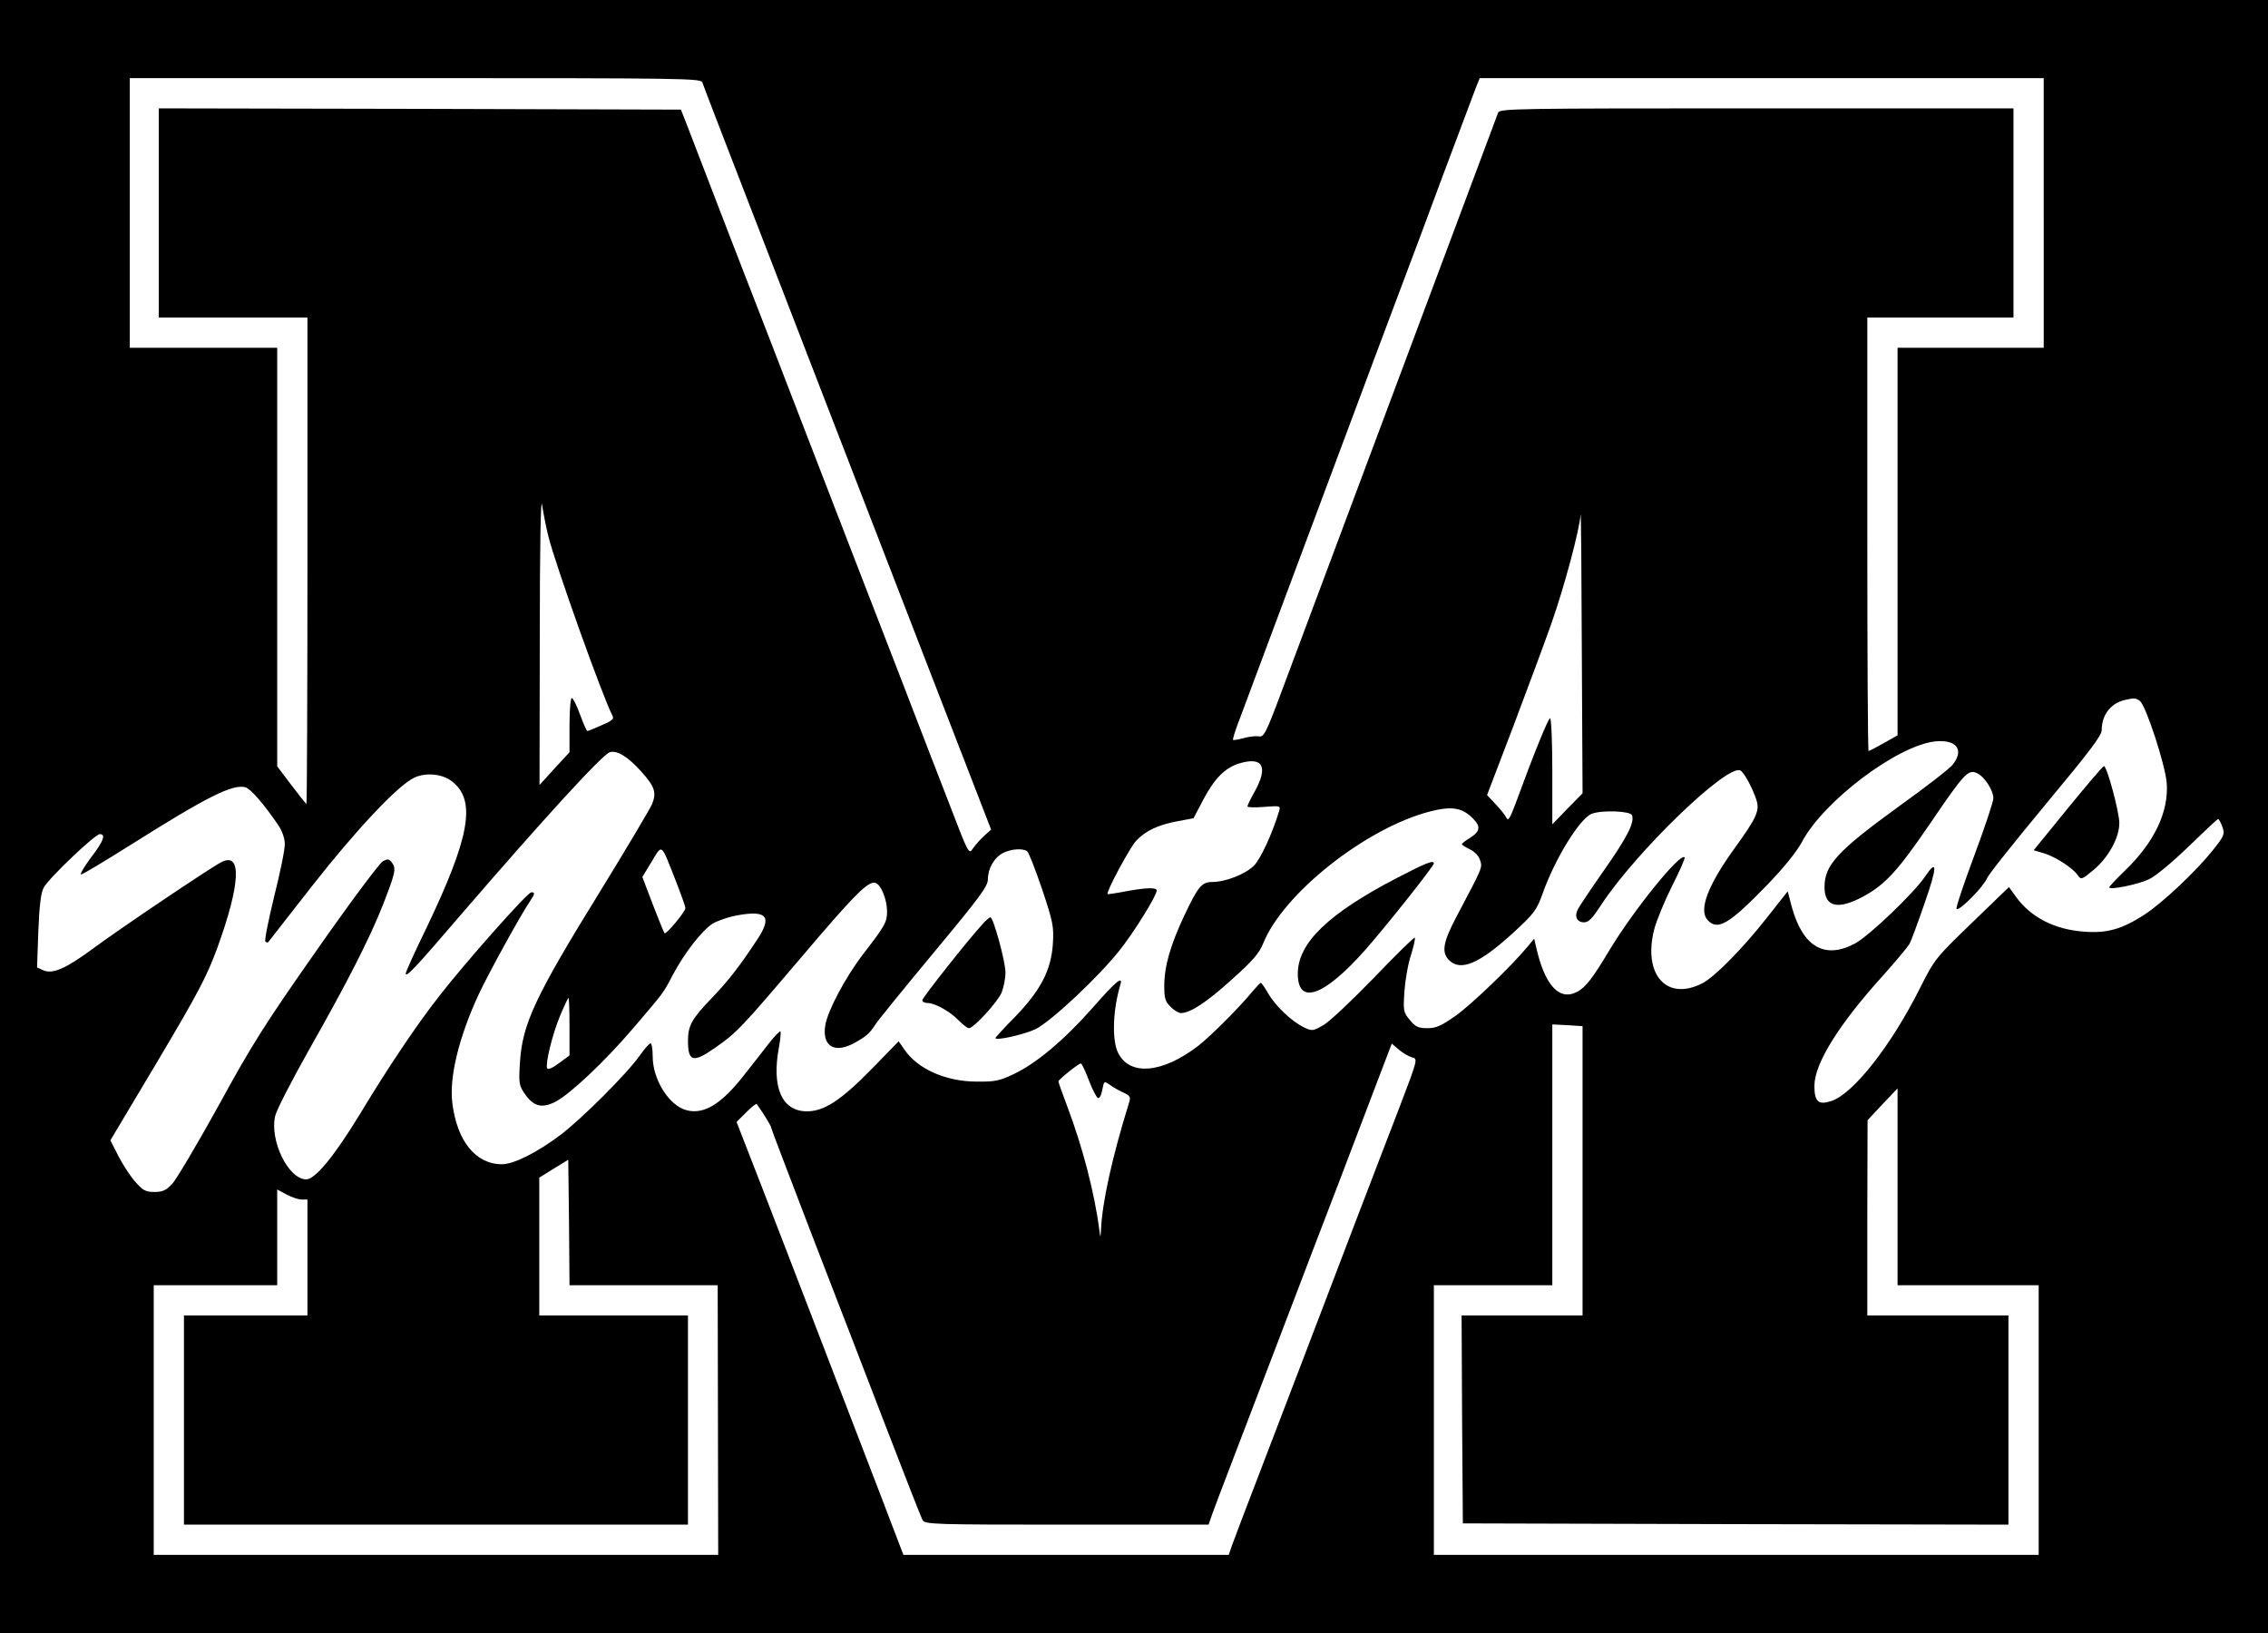 <?xml version="1.0" standalone="no"?>
<!DOCTYPE svg PUBLIC "-//W3C//DTD SVG 20010904//EN"
 "http://www.w3.org/TR/2001/REC-SVG-20010904/DTD/svg10.dtd">
<svg version="1.0" xmlns="http://www.w3.org/2000/svg"
 width="900pt" height="648pt" viewBox="0 0 900 648"
 preserveAspectRatio="xMidYMid meet">
<g transform="translate(0,648) scale(0.1,-0.1)"
fill="#000000" stroke="none">
<path d="M0 3240 l0 -3240 4500 0 4500 0 0 3240 0 3240 -4500 0 -4500 0 0
-3240z m2787 2913 c3 -10 111 -290 240 -623 129 -333 337 -873 464 -1200 126
-327 278 -718 336 -868 l106 -274 -29 -26 c-16 -15 -36 -38 -44 -50 -15 -23
-18 -17 -84 155 -38 98 -143 369 -233 603 -91 234 -236 610 -323 835 -87 226
-233 604 -325 840 -91 237 -172 446 -179 465 l-14 35 -1036 3 -1036 2 0 -415
0 -415 295 0 295 0 0 -965 c0 -531 -2 -965 -4 -965 -2 0 -29 34 -60 75 l-56
74 0 831 0 830 -292 0 -293 0 0 535 0 535 1133 0 c1070 0 1133 -1 1139 -17z
m5323 -518 l0 -535 -290 0 -290 0 0 -769 0 -769 -55 -31 c-30 -17 -57 -31 -60
-31 -3 0 -5 387 -5 860 l0 860 290 0 290 0 0 415 0 415 -1019 0 c-961 0 -1019
-1 -1026 -17 -8 -23 -770 -2057 -860 -2299 -62 -166 -70 -180 -90 -176 -12 2
-39 -1 -60 -7 -22 -6 -41 -9 -42 -7 -2 2 9 39 26 82 16 44 161 430 321 859
160 429 311 832 335 895 24 63 94 250 155 415 62 165 119 317 127 338 l15 37
1119 0 1119 0 0 -535z m-5934 -1283 c28 -113 217 -642 255 -713 6 -12 -3 -20
-44 -37 -29 -13 -54 -23 -56 -23 -3 0 -16 29 -29 65 -13 36 -28 66 -33 66 -5
0 -9 -48 -9 -108 l0 -107 -60 -65 -59 -65 1 585 c0 365 4 563 9 527 5 -32 16
-89 25 -125z m4044 -1081 l-60 -62 0 211 c0 115 -4 210 -9 210 -7 0 -65 -142
-137 -339 -23 -61 -29 -70 -37 -55 -5 11 -25 35 -43 54 l-33 35 105 275 c57
151 125 334 150 405 51 144 113 376 116 433 2 20 4 -220 5 -534 l3 -572 -60
-61z m2272 427 c24 -19 100 -252 106 -324 9 -115 -49 -237 -167 -350 -34 -33
-61 -62 -61 -65 0 -12 113 11 158 32 28 14 92 67 158 131 61 59 113 108 116
108 3 0 11 -14 17 -31 10 -29 8 -35 -38 -93 -68 -85 -200 -209 -272 -256 -89
-57 -147 -74 -238 -67 -117 8 -211 56 -271 138 l-28 39 -147 -142 c-144 -139
-148 -144 -205 -257 -115 -230 -266 -422 -353 -450 -51 -17 -67 -3 -67 60 0
89 98 246 276 442 49 55 94 109 101 121 7 12 34 86 61 164 50 143 50 176 2
105 -44 -66 -223 -237 -279 -267 -120 -64 -207 -14 -251 146 l-16 61 -86 -109
c-93 -118 -205 -232 -253 -256 -141 -72 -236 34 -191 213 9 35 41 113 71 173
31 60 53 112 50 114 -18 19 -201 -208 -295 -363 -71 -119 -98 -153 -132 -171
-71 -37 -129 27 -163 181 l-7 30 -25 -30 c-65 -79 -225 -232 -287 -276 -57
-40 -77 -49 -112 -49 -35 0 -47 5 -69 32 -26 31 -27 36 -22 113 3 44 14 109
26 145 11 35 18 66 15 69 -2 3 -75 -68 -160 -157 -86 -89 -176 -174 -201 -189
-43 -25 -46 -25 -78 -10 -48 23 -112 83 -142 134 -13 23 -27 43 -30 43 -2 0
-16 -15 -31 -32 -52 -64 -167 -179 -217 -218 -143 -110 -274 -121 -319 -26
-24 51 -20 169 10 269 11 37 -18 13 -111 -93 -112 -127 -224 -221 -314 -263
-54 -26 -75 -30 -145 -29 -122 0 -235 50 -287 127 l-23 33 -110 -113 c-120
-122 -186 -165 -254 -165 -99 0 -141 95 -111 254 6 32 8 60 6 63 -3 2 -23 -18
-44 -45 -21 -27 -66 -85 -101 -129 -89 -114 -158 -156 -226 -139 -70 17 -136
121 -136 214 0 28 -4 52 -8 52 -5 0 -24 -21 -42 -47 -54 -76 -228 -249 -315
-316 -93 -70 -186 -117 -233 -117 -104 0 -178 91 -197 242 -13 102 25 260 104
431 38 82 168 318 203 369 21 31 22 38 6 37 -15 0 -262 -279 -363 -409 -89
-113 -202 -281 -315 -468 -102 -168 -179 -262 -215 -262 -70 0 -146 153 -123
252 5 23 67 143 137 267 150 265 236 433 290 569 49 126 54 145 37 168 -12 16
-17 17 -37 6 -13 -7 -131 -165 -261 -351 -205 -292 -259 -377 -390 -617 -84
-152 -167 -292 -184 -311 -25 -27 -39 -33 -72 -33 -33 0 -45 6 -73 38 -19 20
-49 66 -68 102 l-33 65 188 315 c159 268 194 334 235 445 94 258 100 388 16
343 -45 -23 -411 -270 -505 -340 -111 -82 -163 -105 -201 -88 l-24 11 5 143
c4 101 10 152 21 173 19 37 204 213 223 213 25 0 15 -28 -36 -94 -27 -37 -44
-66 -38 -66 6 0 99 56 207 124 294 185 394 235 444 222 21 -5 73 -65 131 -150
16 -24 26 -53 26 -75 1 -20 -18 -113 -42 -208 -23 -95 -39 -175 -35 -179 4 -4
9 -5 11 -3 2 2 79 101 171 219 178 227 344 404 409 434 46 22 112 15 150 -15
97 -76 71 -221 -105 -588 -44 -90 -79 -168 -79 -174 0 -18 39 23 223 238 321
372 557 631 587 640 28 9 72 -18 124 -76 55 -61 62 -84 43 -131 -8 -18 -98
-170 -200 -336 -265 -429 -315 -535 -324 -692 -5 -78 -3 -88 19 -120 35 -51
69 -60 124 -31 59 32 194 159 305 289 124 145 120 139 158 212 46 87 115 176
159 205 21 12 67 28 105 34 111 19 131 -8 72 -97 -71 -108 -115 -164 -181
-233 -79 -82 -94 -109 -94 -169 0 -83 20 -89 106 -29 88 61 107 82 340 356
217 256 271 310 299 299 22 -8 45 -67 45 -113 0 -42 -8 -57 -95 -169 -70 -92
-140 -223 -150 -282 -14 -82 35 -114 113 -72 48 26 63 39 86 75 11 17 115 145
233 287 178 214 213 261 213 288 0 43 25 87 60 105 31 16 78 20 96 7 6 -4 32
-71 59 -150 44 -132 47 -148 43 -217 -7 -105 -48 -184 -149 -289 -44 -44 -79
-83 -79 -85 0 -12 112 13 159 35 61 30 249 206 333 312 57 71 148 218 148 238
0 14 -46 12 -144 -7 -27 -5 -50 -8 -51 -7 -7 7 89 186 113 211 37 40 88 64
164 78 l64 12 39 74 c45 85 87 127 144 144 92 27 114 -13 61 -110 -17 -30 -30
-57 -30 -61 0 -4 30 -5 66 -2 66 5 66 5 59 -19 -27 -88 -71 -184 -98 -213 -33
-34 -113 -66 -167 -66 -41 0 -56 -18 -109 -130 -57 -121 -81 -204 -81 -284 0
-47 4 -61 25 -81 13 -14 32 -25 41 -25 37 0 103 43 203 134 82 73 108 104 123
141 78 198 409 460 663 525 86 22 127 15 169 -27 33 -33 30 -52 -11 -78 -18
-11 -32 -22 -32 -25 0 -3 14 -12 31 -20 19 -9 36 -26 41 -43 10 -30 12 -25
-91 -220 -56 -105 -63 -146 -32 -177 46 -46 120 -14 252 106 86 79 95 91 119
157 49 139 148 300 196 318 40 15 153 11 159 -6 11 -28 -18 -86 -110 -217 -51
-73 -98 -143 -104 -155 -16 -29 -5 -53 24 -53 18 0 33 16 67 68 136 209 504
565 554 534 15 -9 47 -69 62 -114 15 -44 3 -71 -85 -193 -108 -149 -144 -246
-108 -286 40 -44 86 -16 240 143 64 67 113 127 135 168 86 162 380 383 529
398 84 8 115 -33 69 -92 -11 -15 -108 -90 -214 -166 -244 -177 -295 -233 -295
-320 0 -79 52 -92 153 -38 87 47 138 102 266 290 136 200 151 216 186 200 30
-14 65 -68 65 -100 0 -13 -34 -115 -76 -228 -42 -112 -74 -208 -70 -211 10
-10 106 87 121 122 7 17 113 149 234 295 173 208 221 271 221 293 0 61 37 108
95 120 35 8 41 7 57 -5z m-5812 -709 c22 -56 40 -107 40 -112 0 -15 -78 -108
-83 -100 -3 4 -24 56 -47 115 l-41 108 37 61 c43 71 36 75 94 -72z m-420 -583
l0 -114 -42 -31 c-25 -19 -44 -27 -47 -20 -7 21 21 134 51 207 16 39 32 72 34
72 2 0 4 -51 4 -114z m4020 -572 l0 -574 -240 0 -240 0 2 -412 3 -413 1083 -3
1082 -2 0 415 0 415 -280 0 -280 0 0 388 1 387 59 63 60 63 0 -391 0 -390 280
0 280 0 0 -535 0 -535 -1200 0 -1200 0 0 535 0 535 235 0 235 0 0 518 0 517
60 -3 60 -4 0 -574z m-676 450 c23 -5 22 -8 -54 -207 -43 -111 -126 -328 -185
-482 -59 -154 -142 -372 -185 -485 -43 -113 -123 -322 -178 -465 -55 -143
-106 -277 -113 -297 l-13 -38 -646 0 -645 0 -114 298 c-282 733 -464 1206
-505 1309 l-43 111 38 38 c21 21 40 36 42 33 30 -42 57 -87 57 -93 0 -4 72
-192 159 -419 88 -227 221 -572 296 -767 75 -195 141 -363 146 -372 9 -17 47
-18 572 -18 l563 0 13 38 c7 20 46 123 86 227 40 105 128 334 195 510 67 176
166 435 220 575 53 140 123 323 155 407 l58 152 29 -25 c16 -13 40 -27 52 -30z
m-1283 -91 c14 -37 31 -69 36 -70 6 -2 14 12 17 32 7 36 8 36 29 21 12 -9 36
-23 54 -31 28 -13 31 -18 23 -42 -67 -216 -106 -393 -111 -503 -2 -33 -2 -34
-6 -5 -19 151 -68 337 -128 495 -19 51 -35 95 -35 99 0 7 80 71 89 71 4 0 18
-30 32 -67z m-1767 -813 l294 0 1 -535 1 -535 -1120 0 -1120 0 0 535 0 535
245 0 245 0 0 190 0 190 37 -20 c21 -11 48 -20 60 -20 l23 0 0 -230 0 -230
-245 0 -245 0 0 -415 0 -415 1000 0 1000 0 0 415 0 415 -295 0 -295 0 0 274 0
273 58 36 57 35 3 -249 2 -249 294 0z"/>
<path d="M8206 3273 l-136 -167 41 -12 c46 -14 114 -58 134 -87 13 -19 16 -18
64 22 58 49 101 127 101 185 0 43 -49 226 -61 226 -4 0 -68 -75 -143 -167z"/>
<path d="M5545 2997 c-274 -142 -395 -259 -395 -381 0 -127 104 -90 267 94 79
89 273 333 273 344 0 14 -32 2 -145 -57z"/>
<path d="M3899 2813 c-58 -63 -239 -292 -239 -302 0 -6 9 -11 20 -11 30 0 91
-34 124 -69 17 -17 35 -31 41 -31 19 0 114 104 130 142 8 21 15 56 15 79 0 43
-48 219 -60 219 -3 0 -18 -12 -31 -27z"/>
</g>
</svg>
